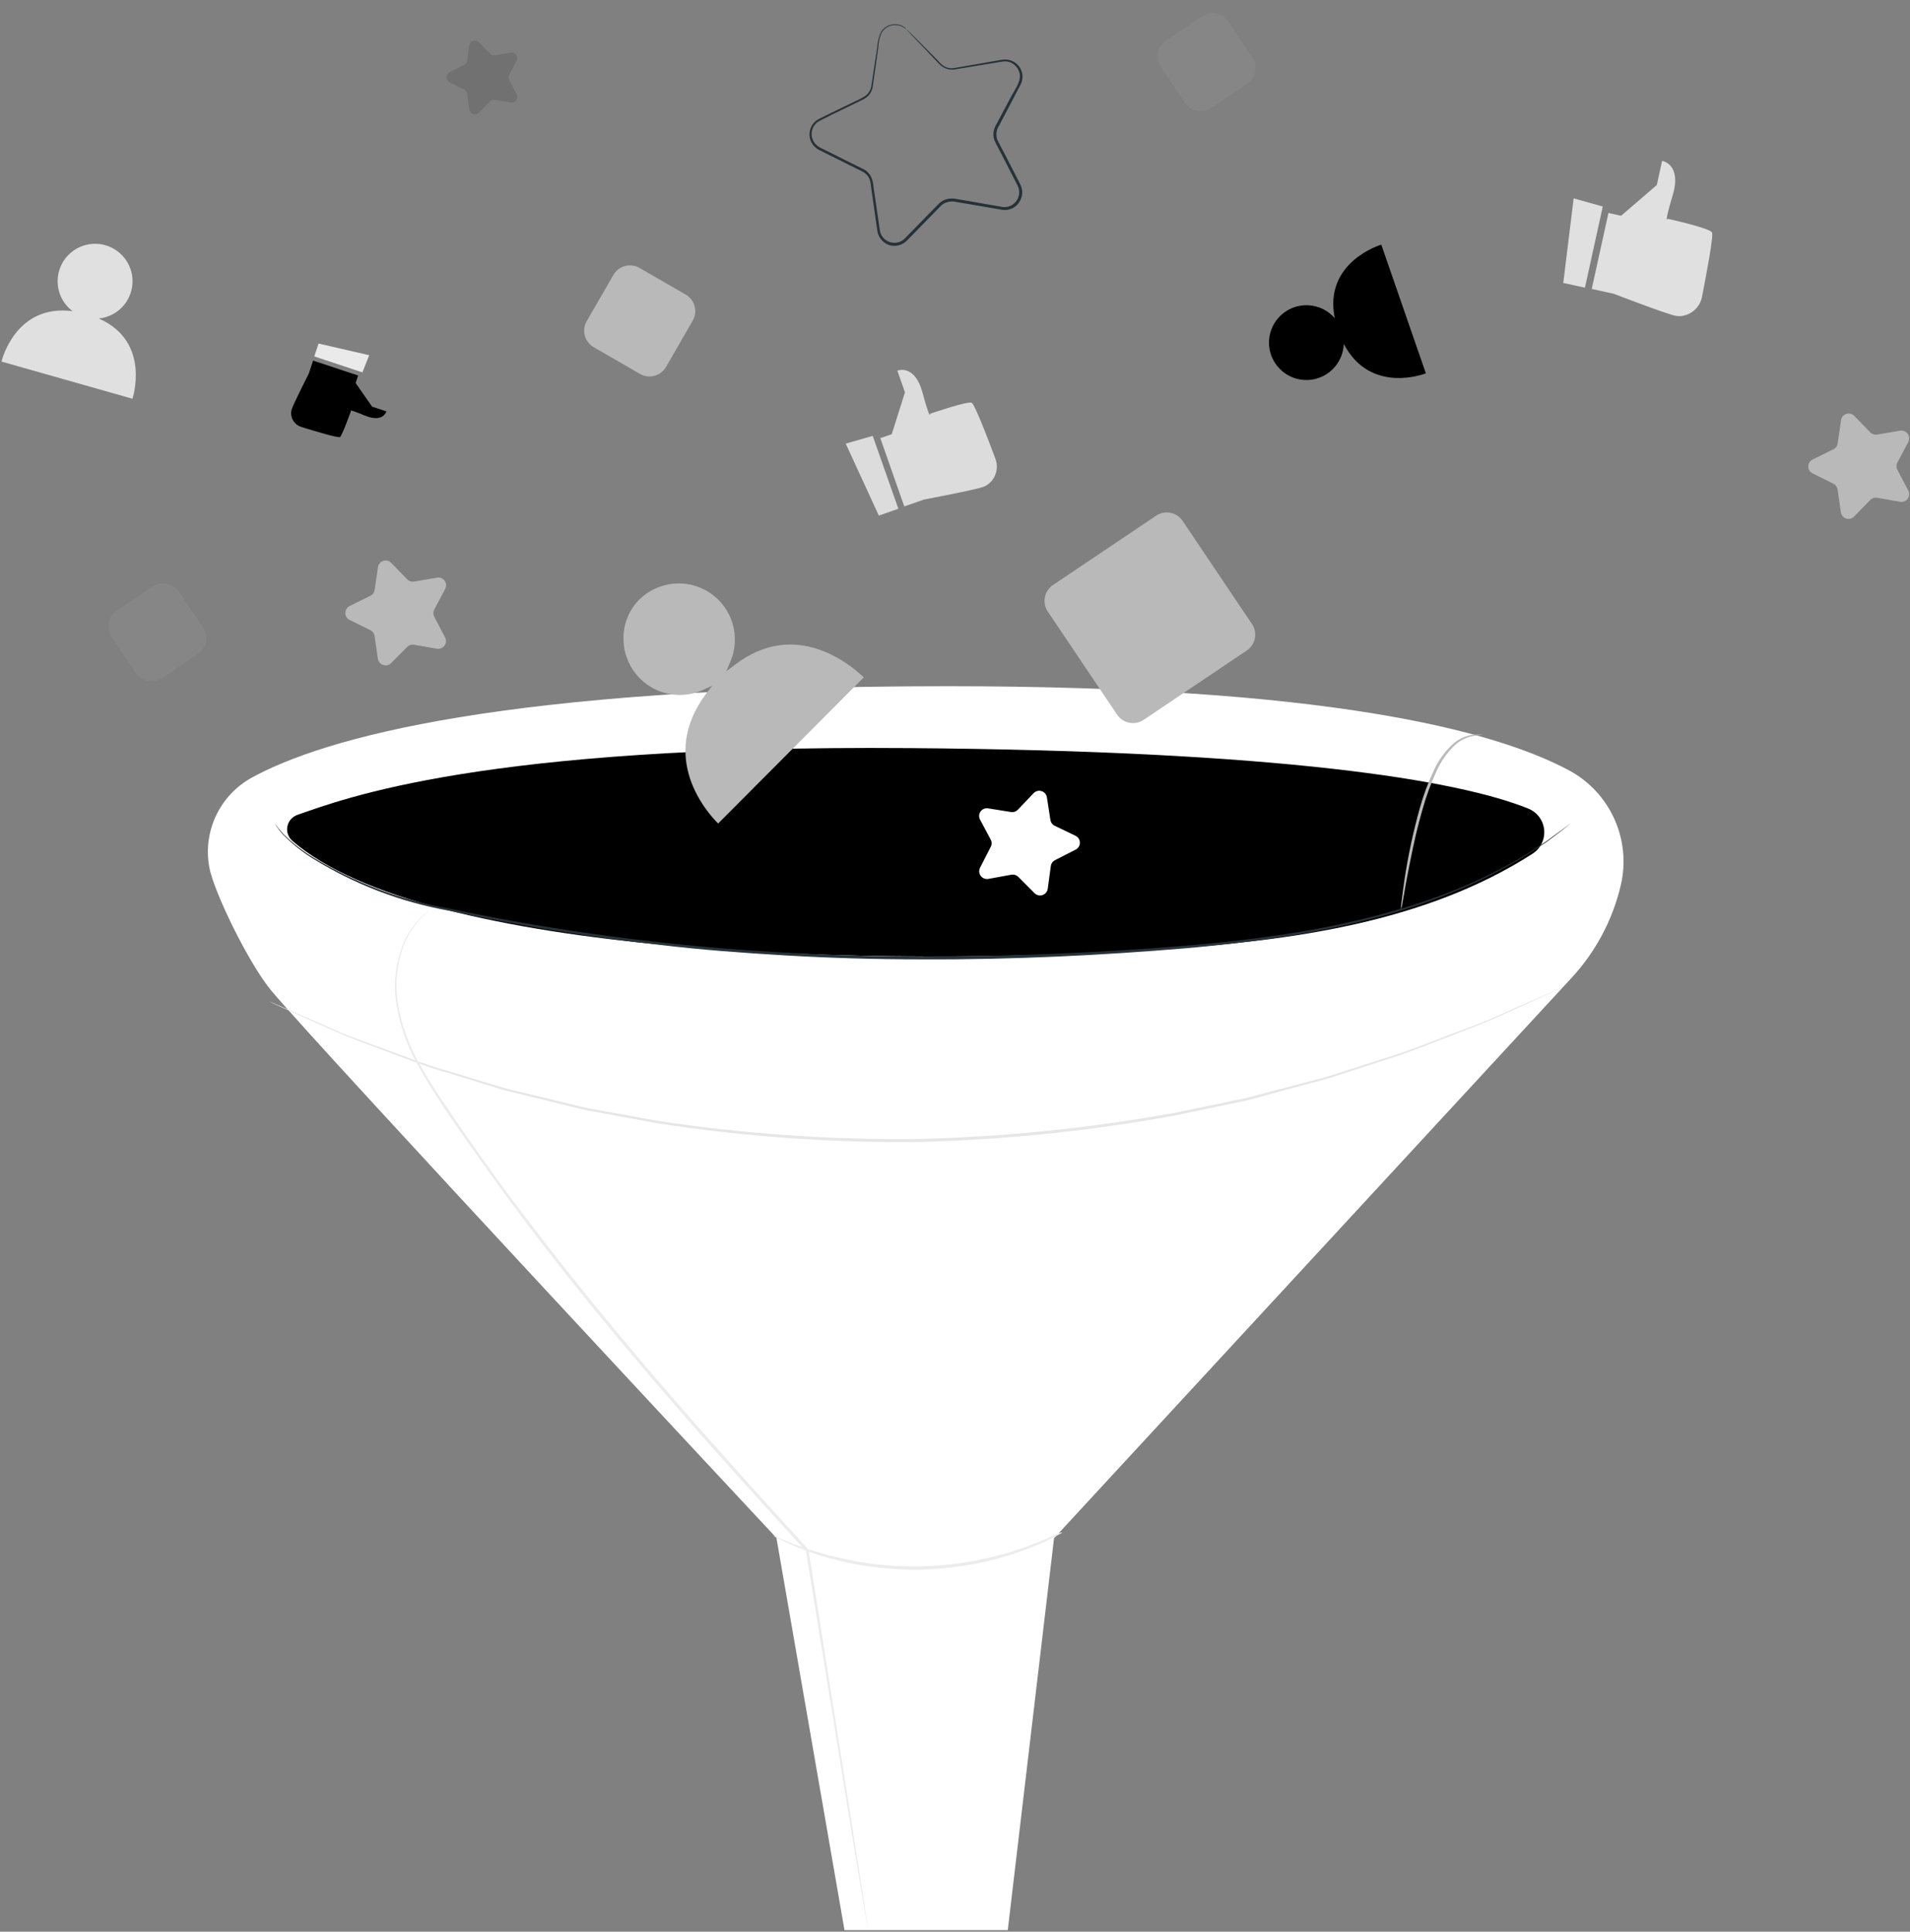 <svg width="175" height="177" viewBox="0 0 175 177" fill="none" xmlns="http://www.w3.org/2000/svg">
<rect x="0" y="0" width="175" height="177" fill="#808080" stroke="none"/>
<path d="M110.113 1.507L106.843 3.705C106.041 4.245 105.828 5.332 106.367 6.134L108.565 9.404C109.105 10.207 110.192 10.42 110.994 9.88L114.265 7.682C115.067 7.143 115.28 6.055 114.741 5.253L112.542 1.983C112.003 1.181 110.916 0.968 110.113 1.507Z" fill="#868686"/>
<path d="M13.977 53.757L10.706 55.955C9.904 56.495 9.691 57.582 10.23 58.384L12.429 61.654C12.968 62.457 14.055 62.67 14.857 62.13L18.128 59.932C18.93 59.393 19.143 58.305 18.604 57.503L16.405 54.233C15.866 53.431 14.779 53.218 13.977 53.757Z" fill="#868686"/>
<path d="M147.37 19.517L148.533 19.769L151.803 16.95L152.29 14.738C152.29 14.738 154.109 15.027 153.26 17.882C152.411 20.738 152.804 20.046 152.804 20.046C152.804 20.046 156.603 20.895 156.854 21.283C157.032 21.561 156.33 25.203 155.948 27.173C155.86 27.659 155.61 28.101 155.239 28.427C154.868 28.754 154.398 28.945 153.904 28.97C153.763 28.972 153.623 28.958 153.485 28.928C152.537 28.724 147.847 26.916 147.847 26.916L145.84 26.476L147.37 19.517Z" fill="#E0E0E0"/>
<path d="M144.184 18.176L143.23 25.926L145.216 26.361L146.851 18.925L144.184 18.176Z" fill="#E0E0E0"/>
<path d="M169.883 38.098L171.361 39.618C171.441 39.7 171.541 39.761 171.65 39.797C171.76 39.832 171.876 39.841 171.989 39.822L174.085 39.466C174.218 39.442 174.355 39.456 174.48 39.507C174.605 39.558 174.713 39.643 174.792 39.753C174.87 39.862 174.916 39.992 174.924 40.127C174.931 40.262 174.9 40.396 174.835 40.514L173.844 42.385C173.79 42.486 173.762 42.599 173.762 42.715C173.762 42.83 173.79 42.943 173.844 43.045L174.83 44.926C174.898 45.044 174.93 45.178 174.924 45.314C174.917 45.45 174.872 45.581 174.792 45.691C174.713 45.802 174.604 45.887 174.478 45.937C174.352 45.987 174.214 46 174.08 45.974L171.984 45.612C171.871 45.592 171.754 45.6 171.644 45.636C171.535 45.672 171.435 45.734 171.355 45.817L169.878 47.331C169.786 47.427 169.669 47.495 169.54 47.527C169.411 47.559 169.276 47.554 169.149 47.513C169.023 47.472 168.911 47.397 168.826 47.295C168.74 47.193 168.686 47.069 168.667 46.938L168.363 44.842C168.345 44.73 168.301 44.624 168.233 44.533C168.166 44.441 168.078 44.368 167.976 44.318L166.079 43.38C165.959 43.322 165.858 43.232 165.788 43.119C165.717 43.007 165.68 42.876 165.68 42.743C165.68 42.611 165.717 42.48 165.788 42.368C165.858 42.255 165.959 42.165 166.079 42.107L167.981 41.169C168.084 41.12 168.173 41.047 168.24 40.955C168.308 40.864 168.352 40.757 168.369 40.645L168.678 38.549C168.687 38.414 168.736 38.284 168.817 38.175C168.898 38.067 169.009 37.984 169.136 37.936C169.263 37.889 169.401 37.879 169.533 37.908C169.666 37.936 169.787 38.002 169.883 38.098V38.098Z" fill="#B9B9B9"/>
<path d="M43.848 3.844L44.896 4.924C44.954 4.981 45.024 5.024 45.102 5.05C45.179 5.075 45.261 5.082 45.342 5.071L46.819 4.819C46.909 4.812 47 4.828 47.082 4.866C47.163 4.904 47.234 4.962 47.287 5.035C47.34 5.109 47.373 5.194 47.383 5.284C47.392 5.374 47.379 5.464 47.343 5.547L46.652 6.868C46.613 6.94 46.593 7.02 46.593 7.101C46.593 7.182 46.613 7.263 46.652 7.334L47.359 8.676C47.395 8.759 47.408 8.849 47.398 8.939C47.388 9.029 47.355 9.114 47.303 9.188C47.25 9.261 47.179 9.319 47.097 9.357C47.015 9.395 46.925 9.411 46.835 9.404L45.357 9.147C45.277 9.135 45.195 9.143 45.117 9.168C45.04 9.194 44.97 9.237 44.912 9.294L43.864 10.342C43.795 10.401 43.713 10.442 43.624 10.459C43.535 10.477 43.443 10.471 43.357 10.443C43.271 10.414 43.193 10.364 43.133 10.297C43.072 10.229 43.03 10.148 43.01 10.059L42.795 8.576C42.782 8.495 42.75 8.418 42.702 8.352C42.654 8.285 42.59 8.231 42.517 8.194L41.171 7.528C41.093 7.482 41.028 7.416 40.983 7.337C40.938 7.258 40.914 7.168 40.914 7.077C40.914 6.987 40.938 6.897 40.983 6.818C41.028 6.739 41.093 6.673 41.171 6.627L42.517 5.961C42.59 5.924 42.653 5.871 42.701 5.805C42.749 5.74 42.781 5.664 42.795 5.584L43.01 4.096C43.035 4.013 43.08 3.937 43.141 3.876C43.203 3.814 43.278 3.769 43.361 3.744C43.444 3.719 43.532 3.715 43.617 3.733C43.702 3.75 43.782 3.789 43.848 3.844V3.844Z" fill="#717171"/>
<path d="M9.055 29.185C9.851 29.105 10.594 28.749 11.156 28.179C11.717 27.61 12.062 26.861 12.131 26.064C12.2 25.267 11.988 24.471 11.531 23.814C11.075 23.156 10.404 22.679 9.633 22.464C8.863 22.249 8.041 22.31 7.311 22.637C6.58 22.963 5.987 23.535 5.633 24.252C5.279 24.97 5.187 25.788 5.373 26.567C5.559 27.345 6.01 28.034 6.65 28.514C1.368 27.823 0.137 33.131 0.137 33.131L12.136 36.537C12.136 36.537 13.886 31.312 9.055 29.185Z" fill="#E0E0E0"/>
<path d="M71.139 140.918C71.139 140.918 29.743 96.582 24.86 90.776C22.764 88.251 19.583 81.685 19.18 79.489C18.879 77.884 19.092 76.226 19.788 74.749C20.484 73.272 21.628 72.052 23.057 71.262C29.597 67.673 45.987 62.878 86.849 62.878C121.276 62.878 136.797 66.856 143.782 70.602C145.616 71.594 147.071 73.163 147.924 75.066C148.776 76.969 148.978 79.1 148.498 81.129V81.129C147.753 84.293 146.202 87.21 143.996 89.597L96.574 140.949L92.335 176.859H77.375L71.139 140.918Z" fill="white"/>
<path d="M140.04 74.097C140.437 74.26 140.782 74.529 141.036 74.874C141.291 75.22 141.445 75.629 141.483 76.057C141.52 76.485 141.439 76.914 141.248 77.299C141.057 77.683 140.764 78.008 140.401 78.237C130.613 84.525 118.304 86.202 106.556 86.972C80.194 88.696 39.023 87.648 26.798 77.058C26.61 76.898 26.467 76.691 26.385 76.458C26.302 76.225 26.283 75.975 26.329 75.732C26.375 75.49 26.484 75.263 26.645 75.076C26.807 74.89 27.015 74.749 27.249 74.668C31.509 73.191 44.137 68.255 83.217 68.548C117.377 68.805 133.568 71.472 140.04 74.097Z" fill="black"/>
<path d="M97.346 140.42C97.272 140.478 97.191 140.527 97.105 140.567L96.398 140.939C96.027 141.134 95.646 141.309 95.255 141.463C94.8 141.651 94.291 141.892 93.683 142.086L92.761 142.416C92.442 142.526 92.096 142.61 91.745 142.715C91.048 142.935 90.278 143.092 89.476 143.27C87.72 143.604 85.939 143.792 84.152 143.831C82.363 143.839 80.577 143.697 78.812 143.407C78.005 143.25 77.24 143.113 76.528 142.909C76.171 142.815 75.826 142.741 75.48 142.636L74.552 142.333C73.955 142.154 73.441 141.924 72.98 141.746C72.585 141.593 72.198 141.418 71.822 141.222L71.104 140.865C71.017 140.831 70.936 140.783 70.863 140.724C70.955 140.747 71.044 140.779 71.13 140.818L71.864 141.127C72.184 141.269 72.572 141.431 73.038 141.594C73.504 141.756 74.018 141.971 74.61 142.118L75.537 142.401C75.857 142.5 76.203 142.568 76.554 142.657C77.256 142.851 78.026 142.977 78.828 143.129C82.332 143.706 85.91 143.66 89.397 142.993C90.199 142.82 90.969 142.673 91.656 142.469C92.007 142.369 92.353 142.285 92.672 142.181L93.589 141.877C94.181 141.693 94.695 141.463 95.161 141.29C95.627 141.117 96.01 140.939 96.324 140.792L97.053 140.462C97.148 140.434 97.247 140.42 97.346 140.42Z" fill="#ECECEC"/>
<path d="M143.934 75.434C143.934 75.434 143.855 75.507 143.688 75.638L142.949 76.209L141.733 77.131L139.993 78.274C138.376 79.278 136.695 80.177 134.963 80.967C132.664 82.005 130.295 82.881 127.873 83.587C124.947 84.44 121.972 85.119 118.965 85.62C115.716 86.144 112.221 86.579 108.538 86.899C101.16 87.512 93.032 87.947 84.491 87.905C80.221 87.905 76.05 87.784 72.031 87.549C68.011 87.313 64.134 87.025 60.461 86.579C53.948 85.864 47.477 84.815 41.073 83.435C36.706 82.646 32.526 81.046 28.748 78.719C27.72 78.088 26.773 77.334 25.929 76.471C25.715 76.241 25.521 75.994 25.347 75.732C25.232 75.554 25.18 75.46 25.18 75.46C25.423 75.801 25.687 76.126 25.971 76.434C26.824 77.275 27.774 78.013 28.8 78.63C32.587 80.912 36.761 82.477 41.114 83.246C47.521 84.603 53.992 85.637 60.502 86.343C64.171 86.763 68.043 87.072 72.062 87.297C76.081 87.522 80.242 87.643 84.507 87.648C93.038 87.648 101.165 87.266 108.527 86.663C112.195 86.354 115.701 85.945 118.944 85.41C121.95 84.922 124.924 84.257 127.852 83.419C130.267 82.726 132.632 81.87 134.931 80.857C136.662 80.078 138.344 79.194 139.967 78.211L141.681 77.084L142.907 76.183L143.667 75.633L143.934 75.434Z" fill="#263238"/>
<path d="M143.183 90.457L142.9 90.598L142.056 90.991L138.807 92.479L136.46 93.527C135.59 93.899 134.626 94.25 133.604 94.654C131.539 95.429 129.234 96.43 126.577 97.232L122.437 98.584C121.72 98.835 120.97 99.019 120.21 99.223L117.889 99.841L115.479 100.507L114.247 100.832L112.979 101.099L107.739 102.199C99.916 103.636 91.991 104.452 84.039 104.641C76.077 104.718 68.123 104.145 60.254 102.928L54.978 101.958L53.704 101.728C53.285 101.639 52.876 101.529 52.468 101.429L50.047 100.837L47.715 100.266C46.95 100.072 46.19 99.915 45.472 99.674L41.312 98.39C38.639 97.641 36.323 96.656 34.254 95.901C33.206 95.503 32.257 95.167 31.387 94.8L29.034 93.752L25.759 92.28L24.916 91.892L24.633 91.751L24.926 91.866L25.78 92.233L29.055 93.653L31.419 94.701C32.288 95.062 33.258 95.393 34.29 95.78C36.386 96.519 38.676 97.489 41.348 98.228L45.509 99.49C46.227 99.731 46.987 99.888 47.746 100.077L50.084 100.638L52.494 101.225C52.908 101.319 53.317 101.429 53.736 101.518L55.004 101.749L60.244 102.702C68.118 103.895 76.075 104.453 84.039 104.369C91.983 104.181 99.9 103.373 107.718 101.953L112.958 100.863L114.221 100.601L115.452 100.276L117.852 99.642L120.179 99.034C120.934 98.83 121.688 98.652 122.401 98.4L126.54 97.069C129.197 96.283 131.508 95.293 133.572 94.533C134.62 94.135 135.564 93.794 136.433 93.428L138.791 92.38L142.061 90.944L142.91 90.577C143.078 90.493 143.183 90.457 143.183 90.457Z" fill="#E6E6E6"/>
<path d="M79.535 176.827C79.514 176.773 79.5 176.717 79.493 176.66C79.493 176.539 79.446 176.377 79.404 176.172C79.331 175.727 79.221 175.088 79.079 174.26C78.802 172.578 78.398 170.146 77.89 167.081C76.894 160.924 75.485 152.241 73.839 142.086L73.871 142.154C69.967 137.899 65.707 133.215 61.379 128.221C56.5 122.593 52.015 117.091 48.132 111.935C46.188 109.362 44.406 106.863 42.756 104.515C41.105 102.168 39.612 99.962 38.407 97.819C37.285 95.912 36.553 93.801 36.253 91.609C36.061 89.944 36.269 88.257 36.861 86.689C37.236 85.708 37.81 84.816 38.548 84.069L38.894 83.744L39.166 83.534C39.308 83.419 39.386 83.367 39.386 83.367C39.322 83.433 39.254 83.496 39.182 83.555C39.109 83.613 39.02 83.686 38.92 83.775L38.59 84.111C37.874 84.864 37.319 85.756 36.96 86.731C36.395 88.284 36.204 89.948 36.405 91.588C36.715 93.757 37.453 95.843 38.574 97.724C39.758 99.847 41.325 102.021 42.944 104.384C44.563 106.748 46.382 109.216 48.336 111.783C52.224 116.924 56.72 122.42 61.583 128.027C65.911 133.021 70.166 137.705 74.059 141.966H74.086V142.06C75.694 152.22 77.067 160.924 78.042 167.07C78.519 170.136 78.896 172.572 79.158 174.26C79.278 175.088 79.378 175.727 79.441 176.172C79.472 176.382 79.493 176.55 79.514 176.67L79.535 176.827Z" fill="#ECECEC"/>
<path d="M135.828 67.327C135.828 67.359 135.555 67.327 135.089 67.416C134.433 67.523 133.82 67.814 133.323 68.255C132.602 68.936 132.023 69.754 131.62 70.66C131.108 71.77 130.686 72.92 130.357 74.097C129.624 76.602 129.204 78.939 128.874 80.621C128.733 81.423 128.612 82.094 128.523 82.618C128.493 82.866 128.437 83.11 128.355 83.346C128.355 83.097 128.376 82.848 128.418 82.602C128.476 82.125 128.56 81.439 128.686 80.585C129.021 78.371 129.492 76.18 130.095 74.024C130.427 72.831 130.861 71.668 131.395 70.55C131.821 69.621 132.435 68.789 133.197 68.108C133.729 67.658 134.385 67.381 135.078 67.312C135.263 67.294 135.449 67.294 135.634 67.312C135.76 67.306 135.828 67.317 135.828 67.327Z" fill="#B9B9B9"/>
<path d="M65.263 62.825L64.655 63.622C60.332 69.459 64.797 74.464 65.798 75.459L79.139 62.071C78.133 61.1 76.962 60.317 75.68 59.76C72.772 58.529 69.963 58.916 67.333 60.913L66.547 61.505L66.93 60.604C67.391 59.508 67.46 58.287 67.123 57.147C66.786 56.007 66.065 55.019 65.082 54.351C64.099 53.682 62.916 53.374 61.732 53.48C60.548 53.585 59.437 54.097 58.587 54.929C58.115 55.401 57.742 55.964 57.491 56.583C57.24 57.203 57.116 57.866 57.126 58.534C57.127 59.389 57.342 60.23 57.749 60.981C58.157 61.733 58.745 62.371 59.461 62.839C60.176 63.307 60.997 63.589 61.849 63.661C62.701 63.733 63.557 63.591 64.341 63.25L65.263 62.825Z" fill="#B9B9B9"/>
<path d="M122.294 29.159C121.772 28.553 121.056 28.149 120.268 28.016C119.481 27.882 118.671 28.028 117.98 28.428C117.289 28.828 116.759 29.457 116.482 30.207C116.205 30.956 116.199 31.779 116.464 32.532C116.729 33.285 117.249 33.923 117.934 34.334C118.619 34.744 119.426 34.903 120.216 34.782C121.005 34.661 121.728 34.268 122.258 33.671C122.789 33.073 123.094 32.31 123.121 31.511C125.579 36.227 130.641 34.21 130.641 34.21L126.559 22.42C126.559 22.42 121.246 23.976 122.294 29.159Z" fill="black"/>
<path d="M114.708 57.18L108.355 47.73C107.816 46.928 106.729 46.715 105.926 47.254L96.477 53.606C95.674 54.145 95.461 55.233 96.001 56.035L102.353 65.485C102.892 66.287 103.98 66.5 104.782 65.961L114.232 59.608C115.034 59.069 115.247 57.982 114.708 57.18Z" fill="#B9B9B9"/>
<path d="M62.828 26.994L58.594 24.55C57.757 24.067 56.686 24.353 56.203 25.191L53.759 29.424C53.275 30.262 53.562 31.332 54.399 31.815L58.633 34.26C59.47 34.743 60.541 34.456 61.024 33.619L63.468 29.385C63.952 28.548 63.665 27.478 62.828 26.994Z" fill="#B9B9B9"/>
<path d="M91.194 42.012C90.544 40.262 89.308 37.045 89.03 36.909C88.647 36.725 85.22 37.915 85.22 37.915C85.22 37.915 85.246 38.648 84.523 35.976C83.8 33.304 82.218 33.964 82.218 33.964L82.915 35.95L81.704 39.785L80.656 40.147L82.852 46.404L84.654 45.775C84.654 45.775 89.245 44.91 90.099 44.611C90.222 44.565 90.34 44.505 90.45 44.433C90.829 44.173 91.11 43.793 91.245 43.353C91.38 42.913 91.362 42.441 91.194 42.012V42.012Z" fill="#DCDCDC"/>
<path d="M77.488 40.65L80.522 47.247L82.309 46.618L79.962 39.938L77.488 40.65Z" fill="#DCDCDC"/>
<path d="M34.089 37.26L32.585 35.096L32.81 34.409L28.686 33.041L28.293 34.231C28.293 34.231 26.905 36.961 26.721 37.522C26.695 37.605 26.679 37.691 26.674 37.779C26.657 38.079 26.742 38.377 26.916 38.623C27.091 38.868 27.343 39.047 27.633 39.13C28.802 39.492 30.966 40.142 31.149 40.047C31.332 39.953 32.155 37.668 32.155 37.668C32.155 37.668 31.762 37.391 33.439 38.082C35.116 38.774 35.404 37.695 35.404 37.695L34.089 37.26Z" fill="black"/>
<path d="M33.827 32.549L29.185 31.48L28.797 32.659L33.204 34.121L33.827 32.549Z" fill="#EAEAEA"/>
<path d="M83.051 2.702C82.877 2.557 82.681 2.442 82.469 2.361C82.162 2.263 81.83 2.268 81.526 2.377C81.222 2.486 80.962 2.692 80.787 2.964C80.593 3.393 80.486 3.856 80.473 4.326C80.399 4.85 80.321 5.406 80.237 6.014C80.153 6.622 80.059 7.266 79.959 7.947C79.899 8.325 79.704 8.668 79.409 8.911C79.255 9.027 79.088 9.124 78.911 9.2L78.387 9.456L76.223 10.504L75.081 11.081C74.898 11.177 74.74 11.314 74.619 11.481C74.498 11.648 74.418 11.841 74.384 12.045C74.348 12.254 74.36 12.469 74.421 12.673C74.482 12.877 74.59 13.064 74.735 13.219C74.886 13.372 75.063 13.496 75.259 13.585L75.898 13.9L78.607 15.252C78.838 15.372 79.058 15.456 79.304 15.608C79.529 15.771 79.709 15.987 79.828 16.237C79.939 16.491 80.004 16.762 80.022 17.039C80.059 17.295 80.096 17.563 80.137 17.819L80.604 21.042C80.631 21.297 80.73 21.539 80.889 21.739C81.049 21.94 81.263 22.09 81.505 22.174C81.75 22.261 82.014 22.275 82.267 22.213C82.519 22.152 82.748 22.018 82.925 21.828L85.351 19.344L85.964 18.721C86.18 18.487 86.458 18.319 86.766 18.239C87.068 18.171 87.381 18.171 87.683 18.239L88.527 18.385L91.849 18.962C92.097 18.997 92.35 18.962 92.579 18.86C92.808 18.758 93.004 18.593 93.143 18.385C93.283 18.183 93.364 17.946 93.379 17.7C93.394 17.454 93.341 17.209 93.227 16.991L91.802 14.204C91.571 13.743 91.325 13.329 91.11 12.847C91.021 12.595 90.996 12.325 91.037 12.061C91.086 11.808 91.18 11.567 91.314 11.348C91.77 10.499 92.205 9.671 92.63 8.875C93.054 8.078 93.678 7.303 93.363 6.543C93.298 6.363 93.197 6.199 93.066 6.059C92.936 5.919 92.778 5.808 92.603 5.731C92.437 5.663 92.259 5.626 92.079 5.621C91.891 5.635 91.704 5.66 91.519 5.694L87.421 6.37C87.112 6.408 86.798 6.353 86.52 6.213C86.279 6.077 86.064 5.9 85.886 5.689L84.895 4.641L83.517 3.2L83.171 2.823C83.129 2.781 83.09 2.735 83.056 2.686C83.105 2.72 83.151 2.759 83.192 2.802C83.281 2.896 83.407 3.016 83.559 3.163L84.958 4.567L85.964 5.584C86.131 5.796 86.338 5.974 86.572 6.108C86.822 6.237 87.106 6.285 87.384 6.244L91.472 5.532C91.667 5.491 91.865 5.465 92.064 5.453C92.277 5.452 92.488 5.491 92.687 5.568C92.898 5.651 93.089 5.778 93.246 5.942C93.403 6.105 93.523 6.3 93.598 6.514C93.673 6.728 93.7 6.956 93.679 7.182C93.657 7.407 93.587 7.625 93.473 7.821L92.855 9L91.555 11.479C91.425 11.667 91.34 11.883 91.308 12.109C91.275 12.336 91.295 12.566 91.367 12.784C91.561 13.203 91.823 13.659 92.048 14.104L93.473 16.871C93.61 17.131 93.674 17.424 93.657 17.717C93.641 18.011 93.544 18.294 93.379 18.537C93.212 18.792 92.974 18.992 92.695 19.114C92.416 19.236 92.107 19.274 91.807 19.224L88.474 18.652L87.631 18.511C87.368 18.443 87.092 18.443 86.829 18.511C86.569 18.576 86.333 18.716 86.153 18.915L85.54 19.543L83.114 22.027C82.899 22.252 82.625 22.41 82.323 22.483C82.02 22.555 81.704 22.539 81.411 22.436C81.128 22.326 80.882 22.14 80.699 21.899C80.516 21.657 80.403 21.37 80.373 21.068C80.221 19.973 80.064 18.899 79.912 17.846C79.877 17.577 79.841 17.315 79.802 17.06C79.788 16.811 79.732 16.566 79.634 16.337C79.531 16.125 79.374 15.944 79.178 15.812C78.99 15.687 78.728 15.582 78.513 15.467L75.851 14.141L75.212 13.821C74.982 13.723 74.774 13.581 74.599 13.402C74.428 13.222 74.302 13.003 74.232 12.764C74.162 12.525 74.149 12.274 74.195 12.029C74.237 11.794 74.332 11.571 74.472 11.377C74.613 11.184 74.796 11.025 75.007 10.913L76.16 10.342L78.33 9.294C78.668 9.145 78.994 8.97 79.304 8.77C79.577 8.563 79.763 8.262 79.828 7.926C79.928 7.245 80.027 6.601 80.122 5.993C80.216 5.385 80.3 4.829 80.379 4.311C80.404 3.826 80.523 3.351 80.73 2.912C80.95 2.581 81.29 2.348 81.678 2.262C81.958 2.196 82.252 2.214 82.522 2.314C82.685 2.375 82.837 2.465 82.967 2.581C82.998 2.62 83.025 2.66 83.051 2.702V2.702Z" fill="#263238"/>
<path d="M35.832 51.565L37.31 53.085C37.391 53.167 37.49 53.228 37.599 53.264C37.709 53.299 37.825 53.308 37.939 53.289L40.035 52.933C40.167 52.908 40.305 52.921 40.43 52.972C40.556 53.023 40.664 53.108 40.742 53.218C40.821 53.329 40.866 53.459 40.872 53.594C40.879 53.729 40.846 53.864 40.779 53.981L39.788 55.857C39.735 55.959 39.708 56.072 39.708 56.187C39.708 56.302 39.735 56.415 39.788 56.517L40.773 58.393C40.839 58.511 40.87 58.645 40.862 58.78C40.855 58.914 40.809 59.044 40.73 59.154C40.652 59.264 40.544 59.349 40.419 59.4C40.294 59.451 40.157 59.465 40.024 59.441L37.928 59.079C37.815 59.059 37.698 59.068 37.588 59.103C37.479 59.139 37.38 59.201 37.299 59.284L35.832 60.761C35.739 60.855 35.621 60.921 35.493 60.952C35.364 60.983 35.23 60.977 35.104 60.936C34.978 60.895 34.867 60.819 34.782 60.718C34.696 60.617 34.641 60.494 34.622 60.363L34.318 58.267C34.3 58.155 34.255 58.049 34.188 57.958C34.12 57.867 34.032 57.793 33.93 57.743L32.033 56.805C31.915 56.746 31.816 56.655 31.747 56.542C31.677 56.43 31.641 56.3 31.641 56.168C31.641 56.036 31.677 55.907 31.747 55.794C31.816 55.682 31.915 55.591 32.033 55.532L33.935 54.594C34.038 54.545 34.127 54.472 34.195 54.38C34.262 54.289 34.306 54.182 34.323 54.07L34.632 51.974C34.649 51.843 34.703 51.72 34.786 51.618C34.87 51.516 34.98 51.44 35.105 51.397C35.23 51.355 35.364 51.348 35.493 51.377C35.621 51.407 35.739 51.472 35.832 51.565Z" fill="#B9B9B9"/>
<path d="M95.919 73.049L96.244 75.145C96.263 75.258 96.308 75.365 96.378 75.457C96.447 75.548 96.538 75.621 96.642 75.669L98.55 76.586C98.668 76.644 98.767 76.735 98.837 76.847C98.906 76.959 98.943 77.088 98.943 77.22C98.943 77.352 98.906 77.481 98.837 77.593C98.767 77.705 98.668 77.796 98.55 77.854L96.658 78.818C96.558 78.869 96.471 78.943 96.405 79.034C96.339 79.125 96.297 79.231 96.281 79.342L95.998 81.438C95.979 81.569 95.925 81.692 95.841 81.793C95.757 81.895 95.646 81.971 95.521 82.014C95.396 82.056 95.262 82.063 95.133 82.033C95.004 82.004 94.887 81.939 94.793 81.847L93.294 80.343C93.212 80.263 93.113 80.203 93.003 80.169C92.894 80.135 92.778 80.129 92.665 80.149L90.569 80.532C90.435 80.558 90.297 80.546 90.17 80.496C90.043 80.446 89.934 80.361 89.854 80.251C89.774 80.141 89.727 80.01 89.719 79.874C89.711 79.738 89.743 79.603 89.809 79.484L90.773 77.597C90.828 77.496 90.856 77.382 90.856 77.267C90.856 77.152 90.828 77.039 90.773 76.937L89.804 75.119C89.737 75.002 89.706 74.87 89.712 74.736C89.718 74.602 89.762 74.472 89.839 74.362C89.916 74.253 90.022 74.167 90.146 74.115C90.27 74.064 90.406 74.048 90.538 74.071L92.634 74.406C92.747 74.424 92.862 74.414 92.971 74.378C93.08 74.341 93.178 74.279 93.257 74.197L94.719 72.661C94.812 72.571 94.928 72.507 95.054 72.477C95.181 72.448 95.313 72.453 95.436 72.493C95.56 72.533 95.67 72.606 95.755 72.704C95.84 72.802 95.897 72.921 95.919 73.049V73.049Z" fill="white"/>
</svg>
